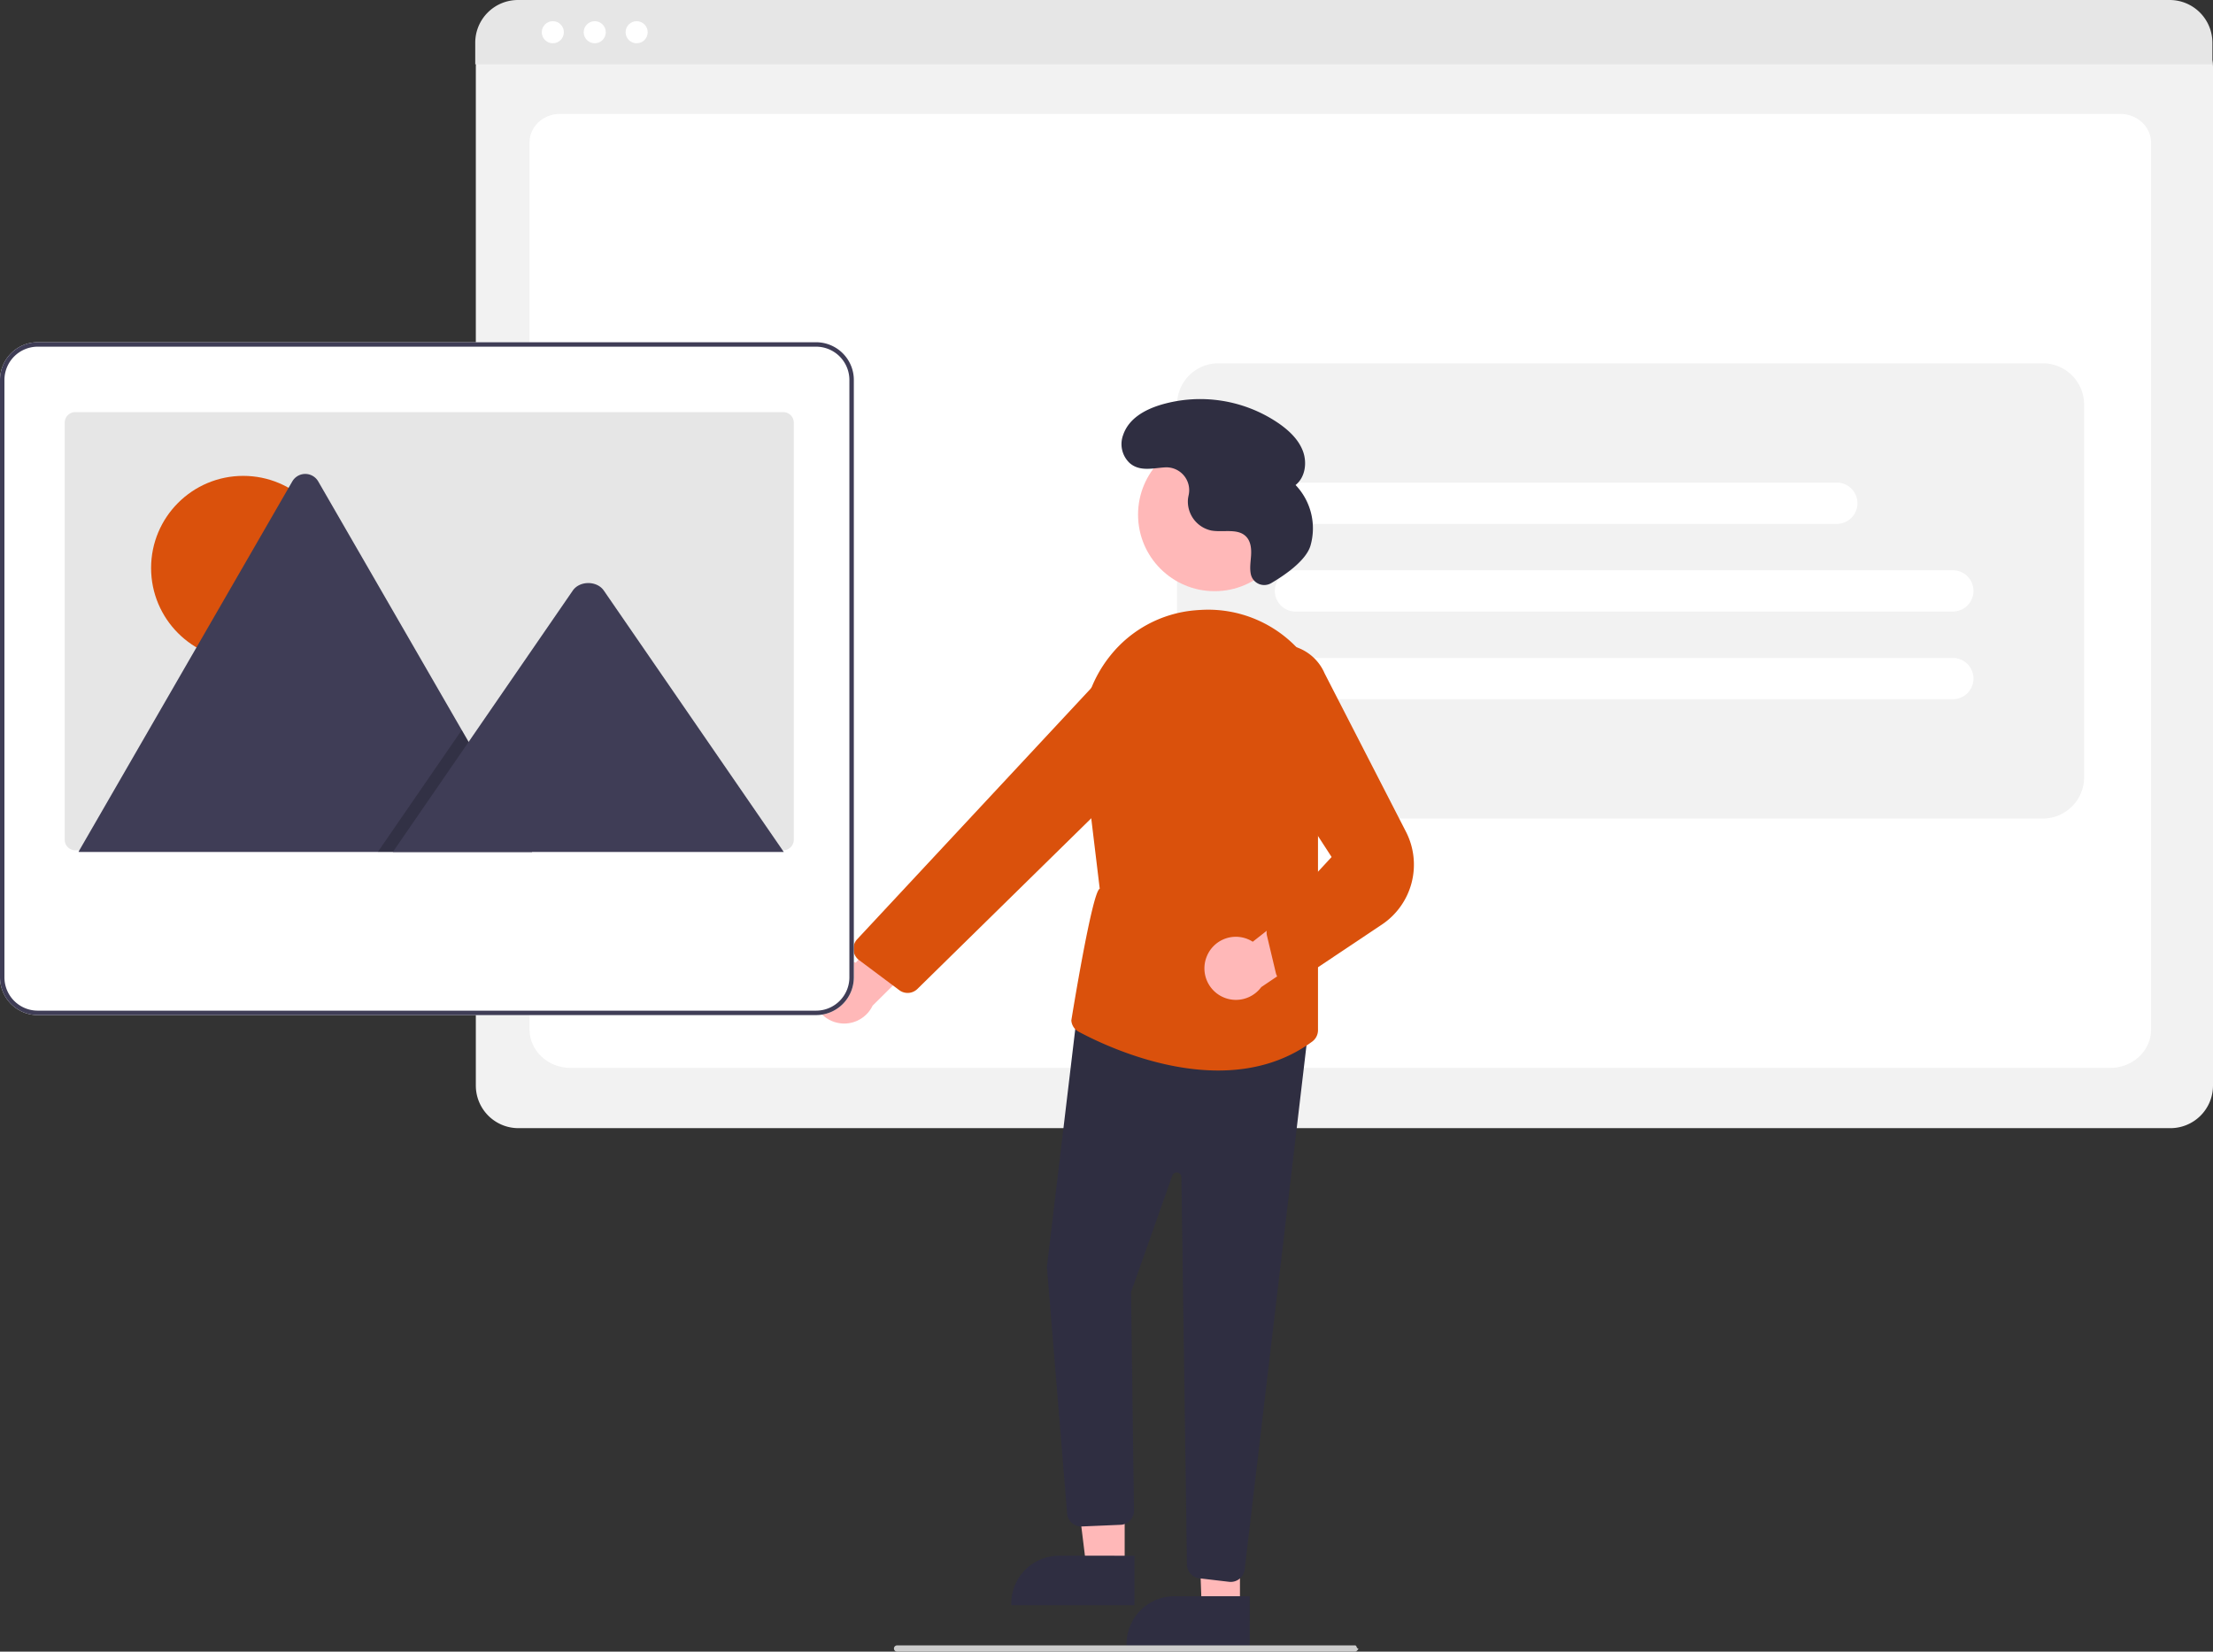 <svg xmlns="http://www.w3.org/2000/svg" width="710.232" height="530" data-name="Layer 1" viewBox="0 0 710.232 530"><rect x="0" y="0" width="710.232" height="530" fill="#333333" stroke="none"/><path fill="#f2f2f2" d="M696.58 362.018H166.364a13.667 13.667 0 0 1-13.652-13.652V21.424a10.013 10.013 0 0 1 10.001-10.001h537.345a10.186 10.186 0 0 1 10.174 10.174v326.77a13.667 13.667 0 0 1-13.652 13.651"/><path fill="#fff" d="M677.239 342.685H183.09c-7.244 0-13.137-5.519-13.137-12.302V45.678c0-5.03 4.367-9.124 9.735-9.124h500.79c5.457 0 9.896 4.16 9.896 9.274v284.555c0 6.783-5.893 12.302-13.136 12.302"/><path fill="#e6e6e6" d="M710.042 20.643H152.521v-6.95A13.713 13.713 0 0 1 166.222 0h530.119a13.713 13.713 0 0 1 13.701 13.693Z"/><circle cx="177.421" cy="10.342" r="3.544" fill="#fff"/><circle cx="190.873" cy="10.342" r="3.544" fill="#fff"/><circle cx="204.325" cy="10.342" r="3.544" fill="#fff"/><path fill="#f2f2f2" d="M391.003 262.656H655.63a13.24 13.24 0 0 0 13.238-13.238V129.822a13.24 13.24 0 0 0-13.238-13.238H391.003a13.24 13.24 0 0 0-13.238 13.238v119.596a13.24 13.24 0 0 0 13.238 13.238"/><path fill="#fff" d="M626.739 196.239H415.757a6.619 6.619 0 1 1 0-13.238H626.74a6.619 6.619 0 1 1 0 13.238m-.001 28.131H415.757a6.619 6.619 0 1 1 0-13.239H626.74a6.619 6.619 0 1 1 0 13.239m-37.233-56.262h-173.75a6.619 6.619 0 1 1 0-13.238h173.75a6.619 6.619 0 0 1 0 13.238"/><path fill="#ffb8b8" d="M261.049 316.206a10.056 10.056 0 0 1 13.594-7.277l23.459-26.956 4.983 17.889-23.041 22.855a10.11 10.11 0 0 1-18.995-6.51"/><circle cx="389.803" cy="165.148" r="24.561" fill="#ffb8b8"/><path fill="#ffb8b8" d="m360.949 503.221-12.26-.001-5.832-47.288 18.094.001z"/><path fill="#2f2e41" d="m364.075 515.105-39.53-.002v-.5a15.386 15.386 0 0 1 15.386-15.386h.001l24.144.001Z"/><path fill="#ffb8b8" d="m397.949 516.221-12.26-.001-1.697-46.158 13.959-1.129z"/><path fill="#2f2e41" d="m401.075 528.105-39.53-.002v-.5a15.386 15.386 0 0 1 15.386-15.386h.001l24.144.001Zm-6.613-20.514-9.547-1.124a4.51 4.51 0 0 1-3.974-4.404l-1.79-124.339a1.5 1.5 0 0 0-2.913-.479l-13.245 37.4.947 70.101a4.5 4.5 0 0 1-4.229 4.553l-12.464.53a4.527 4.527 0 0 1-4.744-3.925l-6.51-79.301-.004-.05 9.877-82.82 74.183 5.368-20.592 174.549a4.507 4.507 0 0 1-4.467 3.972 4 4 0 0 1-.528-.03"/><path fill="#da510c" d="M346.183 331.075a4.47 4.47 0 0 1-2.355-3.618s6.671-41.484 9.116-42.262l-5.349-44.364a40.9 40.9 0 0 1 8.78-30.49 39 39 0 0 1 27.032-14.482q1.122-.101 2.23-.155a39.37 39.37 0 0 1 33.135 15.082 40.12 40.12 0 0 1 7.22 36.407l-3 10.44v72.955a4.56 4.56 0 0 1-1.862 3.653c-9.341 6.856-19.897 9.28-30.156 9.28-19.41 0-37.757-8.68-44.791-12.446"/><path fill="#da510c" d="m288.594 317.725-12.903-9.648a4.5 4.5 0 0 1-.597-6.673l76.863-82.474a15.05 15.05 0 0 1 19.522-2.075 14.978 14.978 0 0 1 1.925 22.976l-78.964 77.502a4.47 4.47 0 0 1-5.362.708 5 5 0 0 1-.484-.316"/><path fill="#ffb8b8" d="M387.342 306.805a10.056 10.056 0 0 1 14.715-4.607l28.087-22.094 1.55 18.505-26.91 18.144a10.11 10.11 0 0 1-17.442-9.948"/><path fill="#da510c" d="M412.481 315.43a4.46 4.46 0 0 1-3.023-3.249l-2.837-11.916a4.44 4.44 0 0 1 1.65-4.612l19.09-20.645-28.08-43.296a15.25 15.25 0 0 1-.461-18.626 15.242 15.242 0 0 1 26.295 2.994l26.104 50.81a23.12 23.12 0 0 1-7.721 29.796l-26.677 17.82a4.46 4.46 0 0 1-2.97 1.137 4.6 4.6 0 0 1-1.37-.213"/><path fill="#2f2e41" d="M408.002 187.106a4.398 4.398 0 0 1-6.493-2.565l-.016-.062c-.5-2.043-.105-4.182.024-6.282s-.089-4.405-1.526-5.94c-2.681-2.864-7.414-1.313-11.272-2.02a9.51 9.51 0 0 1-7.453-10.117c.053-.436.137-.874.23-1.31a7.325 7.325 0 0 0-7.65-8.83c-3.893.243-8.09 1.445-11.329-1.422a8.35 8.35 0 0 1-2.053-8.992c1.812-5.32 6.997-8.129 12.135-9.684a44.59 44.59 0 0 1 37.826 5.999c3.263 2.273 6.314 5.136 7.719 8.856s.762 8.427-2.349 10.904a20.12 20.12 0 0 1 4.766 19.52c-1.517 4.98-8.855 9.787-12.56 11.945"/><path fill="#ccc" d="M434.898 530h-147a1 1 0 0 1 0-2h147c.552 0 .448 1 1 1 .248 0-.448 1-1 1"/><path fill="#fff" d="M273.311 117.834a12.13 12.13 0 0 0-11.392-8.01H12.104A12.1 12.1 0 0 0 0 121.919v191.714a12.12 12.12 0 0 0 12.104 12.104H261.92a12.12 12.12 0 0 0 12.104-12.104V121.928a12 12 0 0 0-.712-4.094"/><path fill="#3f3d56" d="M273.311 117.834a12.13 12.13 0 0 0-11.392-8.01H12.104A12.1 12.1 0 0 0 0 121.919v191.714a12.12 12.12 0 0 0 12.104 12.104H261.92a12.12 12.12 0 0 0 12.104-12.104V121.928a12 12 0 0 0-.712-4.094m-.712 195.799a10.693 10.693 0 0 1-10.68 10.68H12.104a10.693 10.693 0 0 1-10.68-10.68V121.928a10.693 10.693 0 0 1 10.68-10.68H261.92a10.693 10.693 0 0 1 10.68 10.68Z"/><path fill="#e6e6e6" d="M254.756 135.62v133.86a3.37 3.37 0 0 1-3.367 3.37H24.148a3 3 0 0 1-.483-.037 3.37 3.37 0 0 1-2.887-3.333V135.62a3.37 3.37 0 0 1 3.368-3.37h227.24a3.37 3.37 0 0 1 3.37 3.367z"/><circle cx="78.059" cy="182.274" r="29.567" fill="#da510c"/><path fill="#3f3d56" d="M170.776 273.388H25.731a3 3 0 0 1-.542-.043l68.6-118.825a4.803 4.803 0 0 1 8.36 0l46.04 79.74 2.205 3.816Z"/><path d="M170.776 273.388h-49.522l24.31-35.312 1.75-2.543.875-1.272 2.205 3.815z" opacity=".2" style="isolation:isolate"/><path fill="#3f3d56" d="M251.537 273.388H126.084l24.31-35.312 1.75-2.543 31.678-46.018c2.077-3.016 7.073-3.204 9.515-.569a6 6 0 0 1 .456.57Z"/></svg>